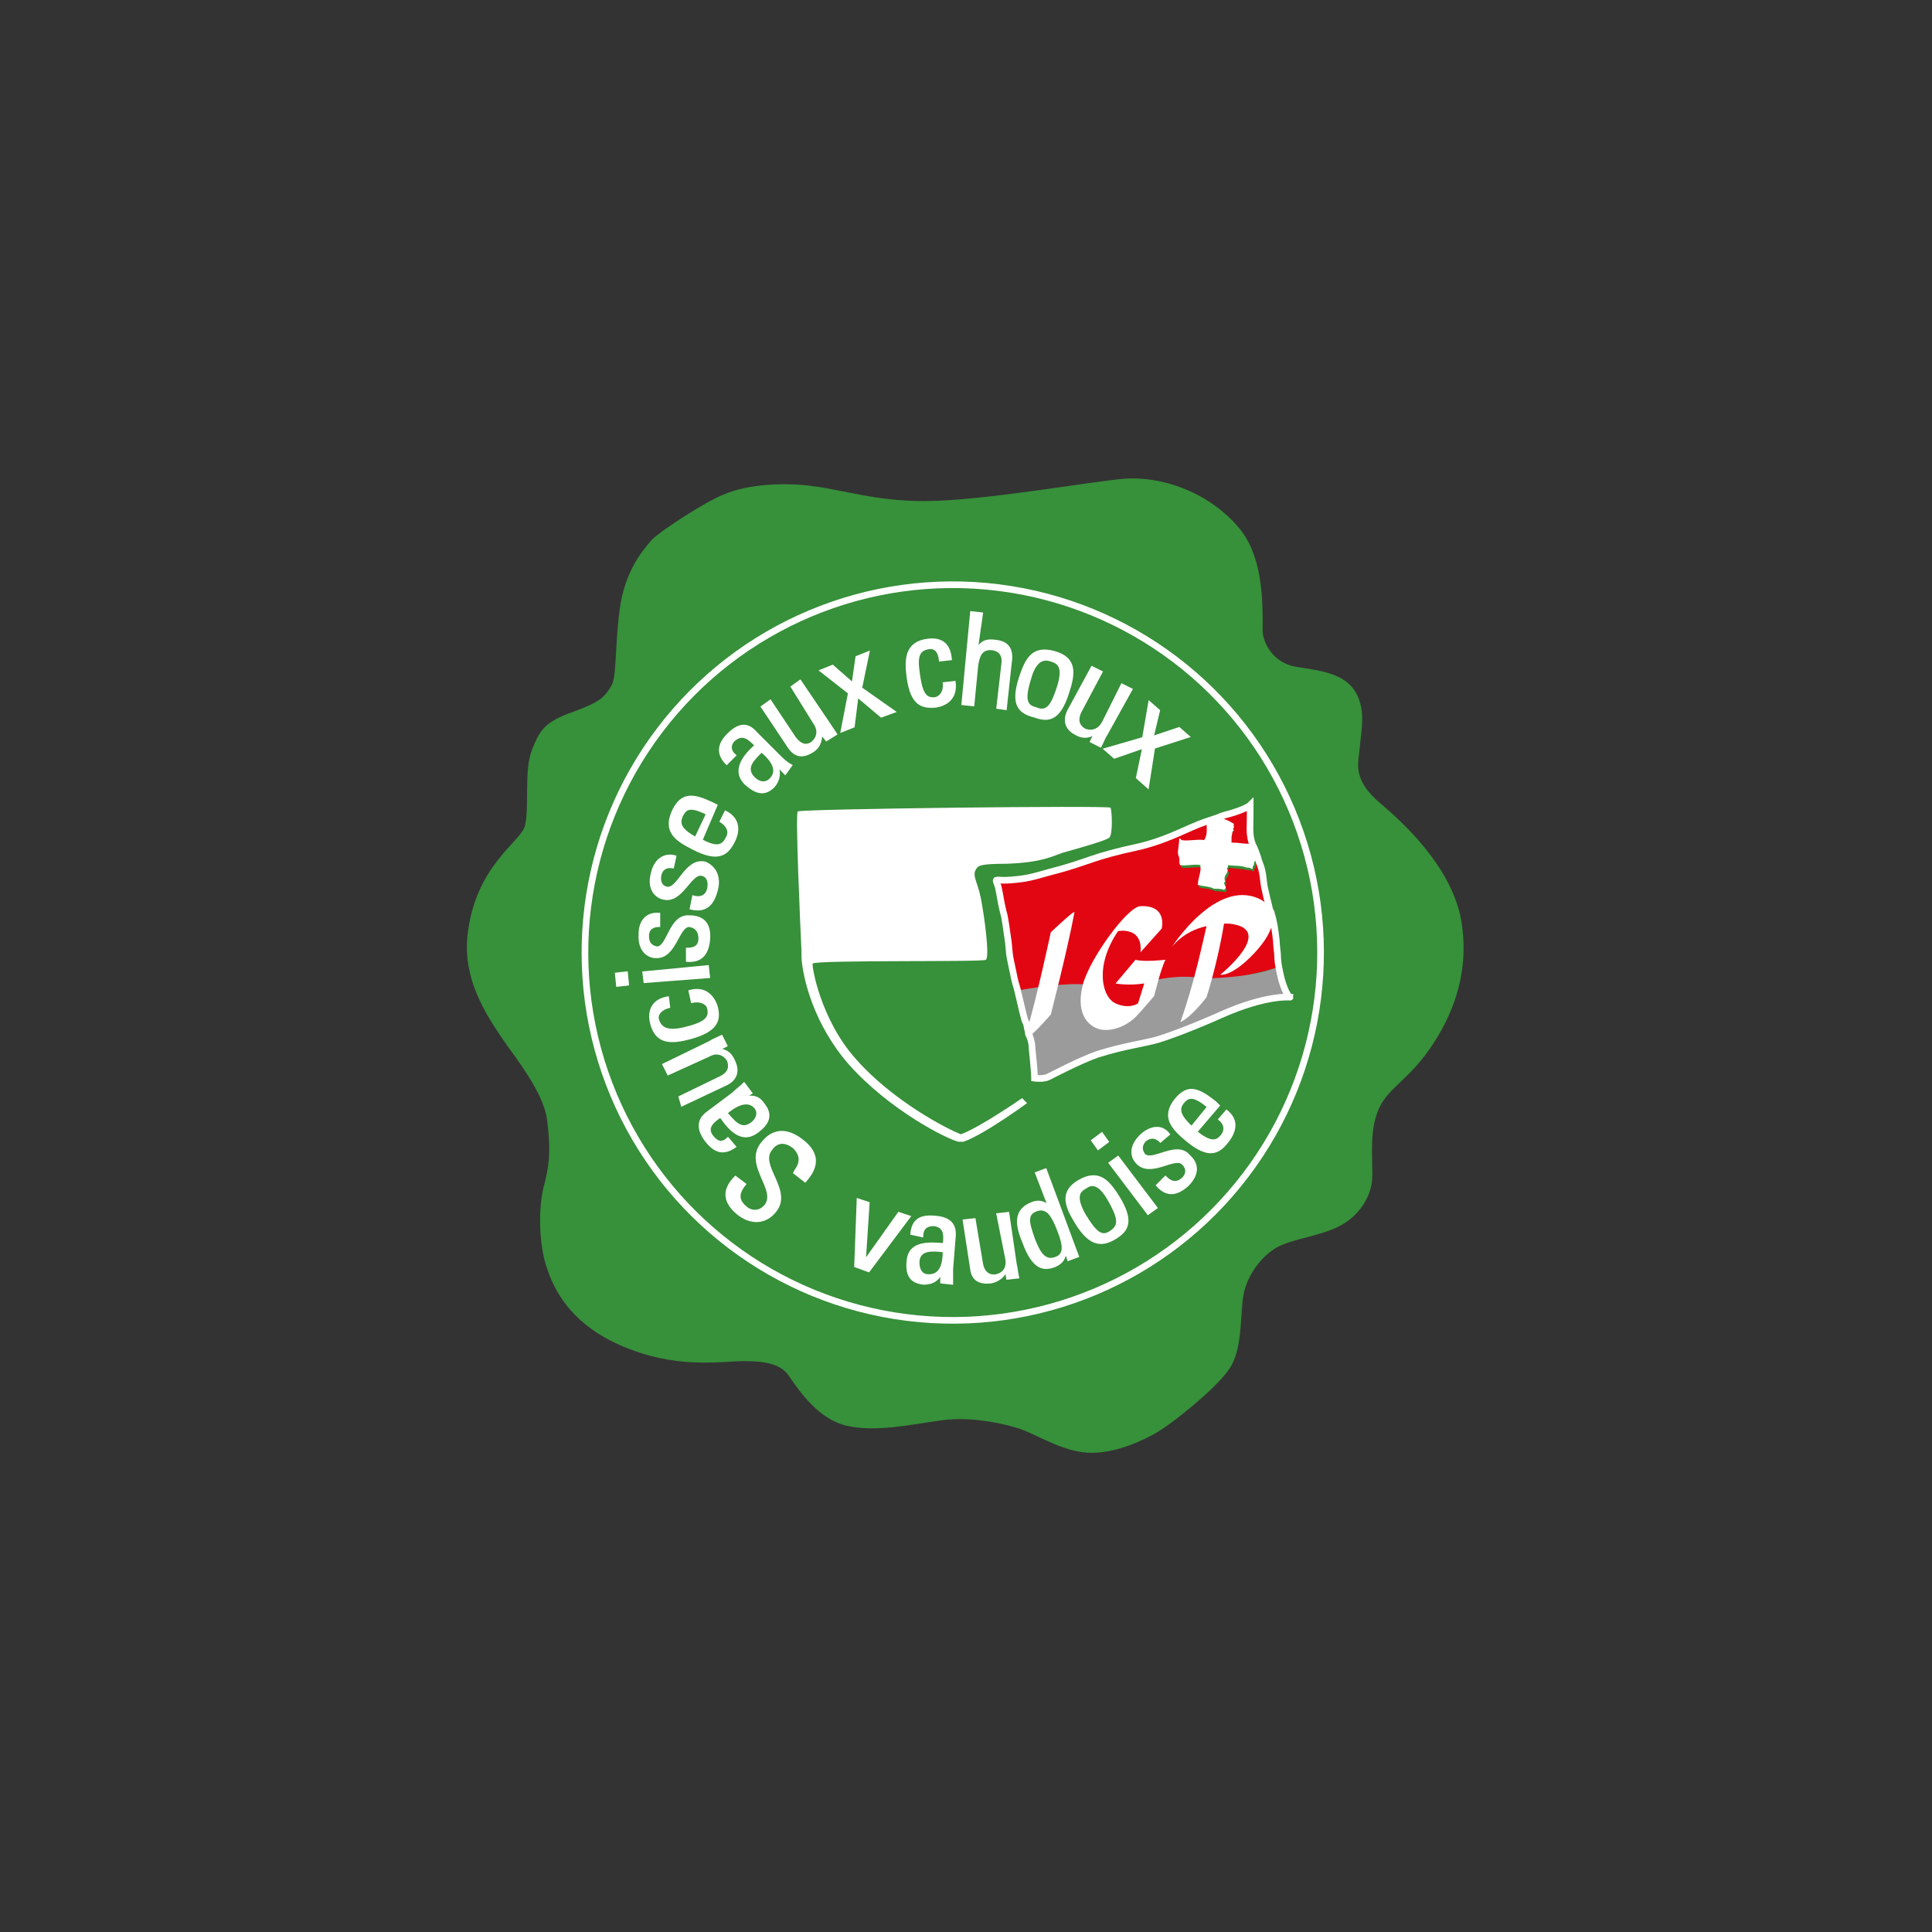 <?xml version="1.0" encoding="utf-8"?>
<!-- Generator: Adobe Illustrator 22.0.1, SVG Export Plug-In . SVG Version: 6.00 Build 0)  -->
<svg version="1.1" xmlns="http://www.w3.org/2000/svg" xmlns:xlink="http://www.w3.org/1999/xlink" x="0px" y="0px"
	 viewBox="0 0 155 155" style="enable-background:new 0 0 155 155;" xml:space="preserve">
<rect x="0" y="0" width="155" height="155" fill="#333333" stroke="none"/>
<style type="text/css">
	.st0{stroke:#000000;stroke-width:0.295;}
	.st1{fill:#F4520B;}
	.st2{fill:#1D1D1B;}
	.st3{fill:#002856;}
	.st4{fill:#FFD500;stroke:#FFD500;stroke-width:8.764615e-02;stroke-miterlimit:3.864;}
	.st5{fill:#DD0741;stroke:#DD0741;stroke-width:8.764615e-02;stroke-miterlimit:3.864;}
	.st6{fill:#E2003A;stroke:#E2003A;stroke-width:8.764615e-02;stroke-miterlimit:3.864;}
	.st7{fill:#DD0741;stroke:#DD0741;stroke-width:9.352258e-02;stroke-miterlimit:3.864;}
	.st8{fill:#DD0741;stroke:#DD0741;stroke-width:0.166;stroke-miterlimit:3.864;}
	.st9{fill:#DD0741;stroke:#DD0741;stroke-width:0.166;}
	.st10{fill-rule:evenodd;clip-rule:evenodd;fill:#DD0741;stroke:#DD0741;stroke-width:0.166;}
	.st11{clip-path:url(#SVGID_2_);fill:#1A171B;}
	.st12{clip-path:url(#SVGID_2_);}
	.st13{clip-path:url(#SVGID_4_);fill:#1A171B;}
	.st14{clip-path:url(#SVGID_4_);fill:#E3064D;}
	.st15{clip-path:url(#SVGID_4_);fill:#737272;}
	.st16{clip-path:url(#SVGID_4_);fill:#FFFFFF;}
	.st17{clip-path:url(#SVGID_4_);fill-rule:evenodd;clip-rule:evenodd;fill:#FFFFFF;}
	.st18{clip-path:url(#SVGID_4_);fill:#DAD9D9;}
	.st19{clip-path:url(#SVGID_4_);fill:#231F20;}
	.st20{clip-path:url(#SVGID_4_);fill-rule:evenodd;clip-rule:evenodd;fill:#231F20;}
	.st21{fill:#E77C22;}
	.st22{fill:#3984B5;}
	.st23{fill:#5AA3D2;}
	.st24{fill:#70A094;}
	.st25{fill:#D44E5B;}
	.st26{fill:#DA0D15;}
	.st27{fill:#231F20;}
	.st28{fill:#E1251B;}
	.st29{fill:#1A171B;}
	.st30{fill:#E10613;}
	.st31{fill:#0090D4;}
	.st32{fill:#E2101A;}
	.st33{fill:#7D7773;}
	.st34{fill:#FFFFFF;}
	.st35{fill:#0069B2;}
	.st36{fill:#9C9B9B;}
	.st37{fill:#B3ACA4;}
	.st38{fill:#0077B2;}
	.st39{fill:#0097DA;}
	.st40{fill:#DB006A;}
	.st41{fill:#F1B500;}
	.st42{fill:#00955F;}
	.st43{fill:none;stroke:#FFFFFF;stroke-width:0.533;stroke-miterlimit:10;}
	.st44{fill:#FFFFFF;stroke:#FFFFFF;stroke-width:0.135;stroke-miterlimit:10;}
	.st45{fill:none;stroke:#FFFFFF;stroke-width:0.533;}
	.st46{fill:#164193;}
	.st47{fill:#009540;}
	.st48{fill:#FFEC00;}
	.st49{fill-rule:evenodd;clip-rule:evenodd;fill:#FFFFFF;}
	.st50{clip-path:url(#SVGID_6_);fill:#FFFFFF;}
	.st51{clip-path:url(#SVGID_6_);fill:#1A171B;}
	.st52{fill-rule:evenodd;clip-rule:evenodd;fill:#1A171B;}
	.st53{clip-path:url(#SVGID_8_);fill:#1A171B;}
	.st54{fill:#6E6E6E;}
	.st55{fill:#3B3B3A;}
	.st56{fill:#5AC4F0;}
	.st57{fill:#37903A;}
	.st58{fill:#E20613;}
	.st59{fill:#FFFFFF;stroke:#FFFFFF;stroke-width:8.764615e-02;stroke-miterlimit:3.864;}
	.st60{fill:#1D1D1B;stroke:#1D1D1B;stroke-width:8.764615e-02;stroke-miterlimit:3.864;}
	.st61{fill:#1D1D1B;stroke:#1D1D1B;stroke-width:9.352258e-02;stroke-miterlimit:3.864;}
	.st62{fill:#1D1D1B;stroke:#1D1D1B;stroke-width:0.166;stroke-miterlimit:3.864;}
	.st63{fill:#1D1D1B;stroke:#1D1D1B;stroke-width:0.166;}
	.st64{fill-rule:evenodd;clip-rule:evenodd;fill:#1D1D1B;stroke:#1D1D1B;stroke-width:0.166;}
	.st65{fill:#1D1D1B;stroke:#FFFFFF;stroke-width:8.764615e-02;stroke-miterlimit:3.864;}
	.st66{fill:none;stroke:#FFFFFF;stroke-width:0.43;stroke-miterlimit:10;}
	.st67{fill:none;stroke:#FFFFFF;stroke-width:1.076;stroke-miterlimit:10;}
	.st68{clip-path:url(#SVGID_10_);fill:#FFFFFF;}
	.st69{clip-path:url(#SVGID_12_);fill:#FFFFFF;}
	.st70{fill:#71B7E5;}
	.st71{fill:none;stroke:#CA4E19;stroke-width:0.107;}
	.st72{fill:#7B0828;}
	.st73{fill:#E32119;}
	.st74{fill:#0069B4;}
	.st75{fill:#AEC90B;}
	.st76{fill:#E42313;}
	.st77{fill:#6686A1;}
	.st78{fill:#99AFC0;}
	.st79{fill:#003662;}
</style>
<g id="Layer_1">
	<g>
		<g>
			<path class="st57" d="M42.7,60.1c0.6-1.5,1-2.2,3.3-3c2.2-0.8,2.5-1.2,3-2c0.5-0.7,0.3-2.9,0.7-6.1c0.4-3.2,1.9-4.9,2.6-5.7
				c0.8-0.8,4.4-3.1,5.7-3.6c2-0.9,5.1-1,7.2-0.7c2.4,0.3,5.1,1.2,8.9,1.2c4.8,0,13.5-1.6,16.2-1.8c3.5-0.2,7.2,1.5,9.3,4.2
				c1.8,2.4,1.7,6,1.7,8c0,0.9,0.8,2.6,2.7,2.9c1.9,0.3,3.9,0.5,4.8,2.1c0.8,1.5,0.4,3,0.3,4.3c-0.1,1.3-0.7,2.6,1.7,4.6
				c2.5,2.1,6,5.7,6.5,9.8c0.6,4.3-1.1,7.9-3,10.4c-1.6,2.1-3,2.7-3.7,4.3c-0.7,1.7-0.5,3.3-0.5,5.3c0,1.7-1.1,3.3-2.7,4.1
				c-1.6,0.8-3.8,1-5,1.7c-1.2,0.7-2.5,2.3-2.7,4.2c-0.2,1.9-0.1,4.3-1.2,5.7c-1.1,1.5-4.5,4.3-6,5.1c-1.3,0.7-3.6,1.7-5.7,1.4
				c-2.1-0.3-3.9-1.6-5.4-2c-1.4-0.4-3.9-0.9-6.2-0.5c-2.2,0.3-4.9,0.9-7.2,0.4c-2.3-0.5-3.8-2.7-4.7-4c-0.6-0.9-1.7-1.2-3.6-1.2
				c-1.9,0-5.5,0.7-10-1.3c-4.5-2-5.5-5.2-5.9-6.4c-0.5-1.6-0.7-4.5-0.1-6.6c0.5-2,0.4-3.2,0.2-5c-0.2-1.8-1.8-4.1-3.2-6
				c-1.3-1.9-3.6-5-3.2-8.8c0.6-5.6,4.2-7.5,4.6-8.8C42.5,64.9,42,61.8,42.7,60.1z"/>
			<path class="st34" d="M89.1,64.8c-0.2-0.2-24.9,0.1-25.1,0.3c-0.2,0.2,0.2,9,0.3,11.2v0c0,0.1,0,0.3,0,0.4c0,0,0,0.1,0,0.1l0,0
				c0.1,1.7,1,5.4,3.8,8.6c3.3,3.7,7.9,6,8.8,6.2c0,0,0.1,0,0.2,0c0.1,0,0.1,0,0.2,0c1.7-0.6,5.1-3.1,5.1-3.1L82,88.1
				c0,0-3.3,2.3-4.9,2.9c-1.1-0.4-5.5-2.7-8.4-6c-2.9-3.2-3.6-7.6-3.5-7.7c0.5-0.3,13.7-0.1,13.9-0.3c0.3-0.3-0.1-3.3-0.4-4.9
				c-0.3-1.5-0.8-1.9-0.3-2.5c0.2-0.2,0.6-0.3,2.3-0.3c2.9-0.1,3.7-0.6,4.6-0.9c1.8-0.5,3.5-1,3.7-1.2C89.3,66.9,89.2,65,89.1,64.8z
				"/>
			
				<ellipse transform="matrix(0.922 -0.388 0.388 0.922 -23.646 35.623)" class="st43" cx="76.4" cy="76.4" rx="29.5" ry="29.5"/>
			<g>
				<path class="st44" d="M63.7,94.1l0.1-0.2c0.6-0.8,0.3-1.4-0.1-1.8c-0.6-0.5-1.3-0.6-1.8,0.1c-1.1,1.3,1.7,3.3,0.3,5
					c-0.8,1-2,1-3,0.2c-1.1-0.9-1.3-1.9-0.2-3l0.8,0.6c-0.5,0.6-0.7,1.2,0,1.8c0.4,0.4,1.1,0.5,1.6-0.1c1-1.3-1.8-3.3-0.2-5.1
					c1-1.2,2.2-0.9,3.2-0.1c1.8,1.4,0.7,2.7,0.2,3.3L63.7,94.1z"/>
				<path class="st44" d="M59.8,88L59.8,88c0.7-0.1,1.1,0,1.5,0.6c0.7,0.9,0.3,1.6-0.5,2.2c-1.3,1-2.3-0.2-3-1.2
					c-0.6,0.4-1.2,0.9-0.6,1.6c0.4,0.5,0.8,0.5,1.2,0.1L59,92c-1,0.7-1.7,0.4-2.4-0.5c-0.8-1.1-0.5-1.8,0.2-2.3l2-1.5
					c0.3-0.3,0.6-0.5,0.9-0.8l0.6,0.8L59.8,88z M60.3,90.1c0.4-0.3,0.6-0.8,0.3-1.2c-0.3-0.4-1-0.7-2.3,0.4
					C58.8,89.8,59.4,90.8,60.3,90.1z"/>
				<path class="st44" d="M53.6,86.2l-0.4-0.8l3.7-1.8c0.3-0.2,0.6-0.3,1-0.5l0.4,0.8l-0.6,0.3l0,0c0.6,0,1,0.4,1.2,0.9
					c0.4,0.8,0.2,1.5-0.6,1.9l-3.6,1.7L54.5,88l3.3-1.6c0.6-0.3,0.8-0.7,0.6-1.3c-0.2-0.4-0.8-0.8-1.5-0.4L53.6,86.2z"/>
				<path class="st44" d="M53.7,80.8c-0.8,0.2-1,0.7-0.9,1c0.2,0.6,0.6,1,2,0.7c1.7-0.4,2.2-0.8,2-1.6c0-0.2-0.4-0.7-1.3-0.5
					l-0.2-0.9c1.4-0.4,2,0.6,2.2,1.2c0.3,1.1,0.1,2-2.1,2.6c-1.5,0.4-2.8,0.5-3.2-1.3c-0.2-1,0.2-1.8,1.4-2L53.7,80.8z"/>
				<path class="st44" d="M49.5,79.1l-0.1-1l0.9-0.1l0.1,1L49.5,79.1z M56.8,77.5l0.1,0.9l-5.2,0.4L51.6,78L56.8,77.5z"/>
				<path class="st44" d="M56.9,75.4c-0.1,1.1-0.6,1.8-1.8,1.7l0-1c0.3,0,1,0,1-0.8c0-0.5-0.2-0.9-0.8-1c-0.9,0-1.1,2.6-2.7,2.5
					c-0.5,0-1.4-0.4-1.3-1.9c0-0.9,0.5-1.7,1.6-1.6l0,1c-0.5,0-0.9,0.2-0.9,0.8c0,0.5,0.2,0.8,0.7,0.9c0.9,0,1-2.6,2.6-2.5
					C56.6,73.5,57,74.3,56.9,75.4z"/>
				<path class="st44" d="M57.5,71.5c-0.3,1.1-0.9,1.7-2.1,1.4l0.2-1c0.3,0.1,1,0.2,1.2-0.6c0.1-0.5,0-1-0.5-1.1
					c-0.9-0.2-1.6,2.3-3.1,1.9c-0.5-0.1-1.3-0.7-0.9-2.1c0.2-0.9,0.9-1.6,1.9-1.3l-0.2,0.9c-0.5-0.1-0.9,0.1-1,0.6
					c-0.1,0.4,0,0.9,0.5,1c0.9,0.2,1.5-2.4,3.1-2C57.5,69.6,57.8,70.5,57.5,71.5z"/>
				<path class="st44" d="M56.3,67.4c1.3,0.7,1.7,0.4,2-0.2c0.3-0.5,0-1-0.5-1.3l0.4-0.8c1,0.5,1.2,1.4,0.7,2.4
					c-0.5,1-1.2,1.7-3.3,0.6c-1.4-0.7-2.4-1.4-1.6-3.1c0.7-1.4,1.6-1.3,3.1-0.6l0.4,0.2L56.3,67.4z M56.7,65.3
					c-1.4-0.7-1.7-0.4-2,0.2c-0.2,0.5-0.2,1,1.1,1.7L56.7,65.3z"/>
				<path class="st44" d="M62.4,61.5L62.4,61.5c0.2,0.6,0.1,1.1-0.3,1.6c-0.8,0.8-1.5,0.5-2.3-0.2c-1.1-1.1-0.1-2.3,0.8-3.1
					c-0.5-0.5-1-1-1.7-0.4c-0.4,0.4-0.3,0.9,0.1,1.2l-0.7,0.7c-0.8-0.8-0.7-1.6,0.1-2.4c1-1,1.7-0.8,2.3-0.1l1.8,1.8
					c0.3,0.3,0.6,0.6,1,0.8L63,62.1L62.4,61.5z M60.5,62.4c0.4,0.4,0.9,0.5,1.3,0.1c0.4-0.4,0.6-1.1-0.7-2.2
					C60.5,60.9,59.7,61.6,60.5,62.4z"/>
				<path class="st44" d="M63.5,55.1l0.7-0.5l2.3,3.4c0.2,0.3,0.4,0.6,0.6,0.9l-0.8,0.5l-0.4-0.5l0,0c0,0.6-0.2,1.1-0.7,1.4
					c-0.8,0.5-1.4,0.4-1.9-0.3l-2.2-3.3l0.7-0.5l2,3c0.4,0.5,0.8,0.7,1.3,0.4c0.4-0.3,0.7-0.9,0.2-1.6L63.5,55.1z"/>
				<path class="st44" d="M71.8,57.1l-1.1,0.4l-1.9-1.6l-0.3,2.4l-1,0.4l0.6-3.1l-2.3-1.8l1-0.4l1.6,1.4l0.3-2.1l1-0.4l-0.6,2.9
					L71.8,57.1z"/>
				<path class="st44" d="M75.4,53c-0.1-0.9-0.5-1-0.8-1c-0.7,0.1-1.1,0.4-0.9,1.8c0.2,1.7,0.5,2.3,1.3,2.2c0.2,0,0.8-0.3,0.7-1.2
					l0.9-0.1c0.2,1.5-0.9,1.9-1.5,2c-1.1,0.1-2-0.1-2.3-2.4c-0.2-1.5-0.1-2.8,1.7-3c1.1-0.1,1.7,0.4,1.8,1.6L75.4,53z"/>
				<path class="st44" d="M80,56.8l0.4-3.5c0.1-0.6-0.1-1.1-0.8-1.2c-0.9-0.1-1.1,0.6-1.2,1.4l-0.3,3.1l-0.9-0.1l0.7-7.4l0.9,0.1
					L78.4,52l0,0c0.4-0.6,0.8-0.7,1.5-0.6c0.9,0.1,1.4,0.6,1.2,1.8l-0.4,3.7L80,56.8z"/>
				<path class="st44" d="M81.8,54.4c0.5-1.5,1-2.6,2.8-2.1c1.8,0.5,1.6,1.8,1.1,3.3c-0.7,2.2-1.6,2.3-2.7,1.9
					C81.8,57.2,81.1,56.6,81.8,54.4z M84.9,55c0.4-1.4,0.1-1.8-0.6-2c-0.6-0.2-1.2,0-1.6,1.3c-0.5,1.6-0.5,2.3,0.4,2.5
					C84,57.2,84.4,56.6,84.9,55z"/>
				<path class="st44" d="M90,54.9l0.8,0.4l-2,3.6c-0.2,0.3-0.3,0.6-0.5,1l-0.8-0.4l0.3-0.6l0,0c-0.5,0.3-1,0.3-1.5,0
					c-0.8-0.4-1-1.1-0.6-1.9l1.9-3.5l0.8,0.4l-1.7,3.2c-0.3,0.6-0.2,1.1,0.3,1.4c0.4,0.2,1.1,0.2,1.5-0.6L90,54.9z"/>
				<path class="st44" d="M92.1,63.2l-0.9-0.8l0.5-2.4l-2.3,0.8l-0.8-0.7l3.1-0.9l0.5-2.9l0.8,0.7l-0.5,2.1l2.1-0.7l0.8,0.7L92.6,60
					L92.1,63.2z"/>
			</g>
			<g>
				<path class="st44" d="M68.8,96.2l0.9,0.3l-0.3,4.6l0,0l2.7-3.8l0.9,0.3l-3.3,4.4l-1.1-0.4L68.8,96.2z"/>
				<path class="st44" d="M75.5,102.2L75.5,102.2c-0.3,0.6-0.8,0.8-1.4,0.8c-1.1-0.1-1.4-0.8-1.3-1.8c0.1-1.6,1.7-1.5,2.9-1.4
					c0.1-0.7,0.1-1.4-0.8-1.5c-0.6,0-0.9,0.3-0.9,0.9L73.1,99c0.1-1.2,0.8-1.5,1.9-1.4c1.4,0.1,1.7,0.8,1.6,1.7l-0.2,2.5
					c0,0.4,0,0.8,0,1.2l-0.9-0.1L75.5,102.2z M73.7,101.3c0,0.5,0.2,1,0.8,1c0.5,0,1.2-0.2,1.2-1.9
					C74.8,100.3,73.7,100.2,73.7,101.3z"/>
				<path class="st44" d="M80,97.4l0.9-0.1l0.6,4.1c0.1,0.4,0.1,0.7,0.2,1.1l-0.9,0.1l-0.1-0.6l0,0c-0.2,0.5-0.7,0.8-1.2,0.9
					c-0.9,0.1-1.5-0.2-1.6-1.1l-0.6-3.9l0.9-0.1l0.6,3.6c0.1,0.6,0.5,1,1.1,0.9c0.5-0.1,1-0.5,0.8-1.4L80,97.4z"/>
				<path class="st44" d="M83.1,94.1l0.8-0.3l2.6,7l-0.8,0.3l-0.2-0.6l0,0c-0.1,0.6-0.4,0.9-0.9,1.1c-0.8,0.3-1.7,0.3-2.5-1.9
					c-0.5-1.2-0.9-2.6,0.7-3.2c0.5-0.2,0.9-0.1,1.3,0.2l0,0L83.1,94.1z M83.2,97.1c-0.9,0.3-0.7,1-0.2,2.4c0.3,0.7,0.7,1.8,1.7,1.4
					c0.9-0.3,0.5-1.4,0.1-2.4C84.5,97.8,84.1,96.8,83.2,97.1z"/>
				<path class="st44" d="M86.3,98.1c-0.8-1.3-1.3-2.5,0.3-3.4c1.6-0.9,2.4,0.1,3.2,1.4c1.2,2,0.6,2.7-0.4,3.3
					C88.5,99.9,87.5,100.1,86.3,98.1z M88.9,96.2c-0.7-1.2-1.3-1.3-1.8-0.9c-0.6,0.3-0.8,0.8-0.1,2.1c0.9,1.5,1.4,1.9,2.1,1.4
					C89.9,98.3,89.7,97.6,88.9,96.2z"/>
				<path class="st44" d="M87.6,91.5l0.8-0.6l0.5,0.7l-0.8,0.6L87.6,91.5z M92.8,96.9l-0.7,0.5L89,93.3l0.7-0.5L92.8,96.9z"/>
				<path class="st44" d="M95.3,95.1c-0.9,0.8-1.7,0.9-2.5,0l0.7-0.7c0.2,0.2,0.7,0.7,1.3,0.2c0.4-0.3,0.5-0.8,0.1-1.2
					c-0.6-0.7-2.6,1.1-3.7-0.1c-0.4-0.4-0.7-1.3,0.4-2.3c0.7-0.6,1.6-0.8,2.2,0l-0.7,0.6c-0.4-0.4-0.8-0.4-1.2-0.1
					c-0.3,0.3-0.4,0.7-0.1,1.1c0.6,0.7,2.6-1.1,3.6,0.1C96.3,93.5,96,94.4,95.3,95.1z"/>
				<path class="st44" d="M96,90.8c1.1,0.9,1.6,0.8,2,0.3c0.4-0.5,0.2-1-0.2-1.3l0.6-0.7c0.9,0.7,0.8,1.6,0.1,2.5
					c-0.7,0.9-1.5,1.4-3.3-0.1c-1.2-1-2-1.9-0.9-3.3c1-1.2,1.8-0.9,3.2,0.2l0.3,0.3L96,90.8z M96.9,88.8c-1.2-1-1.6-0.8-2-0.3
					c-0.3,0.4-0.4,0.9,0.7,1.9L96.9,88.8z"/>
			</g>
			<g>
				<g>
					<path class="st34" d="M100.3,67.7C100.3,67.7,100.3,67.7,100.3,67.7C100.3,67.7,100.3,67.7,100.3,67.7z"/>
				</g>
				<g>
					<g>
						<g>
							<g>
								<path class="st58" d="M99,66.2c-0.1,0.1,0,0.3-0.1,0.4l0.1,0.1c-0.3,0.1-0.1,0.3-0.2,0.5l0,0.5c0.6,0,0.9,0.1,1.5,0.1
									c0-0.1,0.2,0,0.2,0c-0.3-0.9-0.2-1.2-0.2-2.4c0-0.3,0-0.5,0-0.8c0,0-0.3,0.3-1.7,0.7c-0.4,0.1-0.7,0.2-0.9,0.3
									C98.2,65.7,98.8,66,99,66.2z"/>
							</g>
							<path class="st58" d="M80.8,75.7c0.1,0.9,0,0.7,0.4,2.5c0,0,0.1,0.6,0.3,1.2c0.1,0.4,6.1,0.8,6.1,0.8l2.7,1.6l1.8-2
								c0,0,10.5-1.9,10.5-2.3c-0.1-0.5-0.1-0.9-0.1-0.9c0-0.3-0.1-0.8-0.1-1.2c-0.1-0.9-0.2-1.6-0.4-2.2c0,0,0,0,0,0c0,0,0,0,0,0
								c0-0.1,0-0.1-0.1-0.2c0,0-0.5-2-0.5-2.2c-0.1-1-0.2-1.3-0.4-1.8c0,0,0,0,0,0.1c0,0-0.1,0-0.1,0c0,0.1,0.1,0.1,0,0.1
								c-0.3,0.1,0,0.4-0.3,0.5c0,0,0,0.1,0,0.2l-0.1,0c-0.1-0.1-0.2-0.1-0.4-0.1c-0.5-0.1-1-0.1-1.5-0.2c0,0.2-0.3,0.2,0,0.4
								c0,0.3-0.4,0.5-0.2,0.9c-0.3,0.3,0.2,0.4-0.1,0.7c-0.1-0.1-0.7-0.1-0.8-0.1c-0.3-0.2-0.8-0.2-1.3-0.3c0-0.6,0.3-1,0.2-1.6
								c-0.5-0.1-1.2,0.1-1.6,0c-0.1-0.1,0-0.1-0.1-0.2c0.1-0.4-0.1-0.5-0.1-0.8c-0.1-0.2,0-0.7,0.1-0.9c0-0.1,0-0.3,0.1-0.2
								l0.1,0.1c0.5,0.1,1.3-0.1,1.8,0c0.3-0.4,0.1-1.1,0.2-1.5c-1.5,0.4-2.9,1.4-5.3,2c-4.2,0.9-3.9,1.2-7.4,2.1
								c-1.4,0.4-1.8,0.5-3,0.6c-1.2,0.1-1.3-0.2-1.1,0.3c0.2,0.5,0.2,1.1,0.5,2.3C80.5,73.5,80.7,75,80.8,75.7z"/>
						</g>
						<path class="st36" d="M92.9,83.5c1-0.3,3.1-1.1,5.1-2c3.6-1.6,5.5-1.4,5.5-1.4s-0.1-0.3-0.3-0.7c-0.3-0.7-0.4-1.3-0.5-1.9
							c-2.1,1-6.2,1-6.2,1c-2-0.4-4.1,0.2-4.1,0.2l-0.5,1.6l-1.2,0.9l-1.7-0.1L87.3,79c-1.8-0.2-4.8,0.3-5.8,0.5
							c0.3,1.2,0.6,2.7,0.7,2.7c0.1,0.2,0.1,0.5,0.2,0.8c0,0,0.1,0.1,0.1,0.1s0,0.1,0,0.2c0.1,0.3,0.2,0.6,0.2,1
							C83,86,83,86.5,83,86.5s0.7,0.1,1.1-0.1c0.4-0.2,2.5-1.3,3.9-1.8C90.1,84,91.9,83.8,92.9,83.5z"/>
					</g>
					<path class="st34" d="M86.9,78.9c-0.6,2.2,0.2,3.4,1.4,3.7c1.3,0.2,2.4-0.6,2.8-1c0.4-0.4,1.5-1.7,1.5-1.7s0.5-2.1,0.9-2.9
						c0,0-1.7,0.2-2.4,0l-1.6,1.9c0,0,1,0.2,2.3,0l-0.5,1.6c0,0-0.7,0.5-1.8,0c-1.1-0.5-1.7-3,0.2-5.8c0,0,2-0.4,1.8,1.7l1.7-1.9
						c0,0,0.5-1.9-1.7-1.8C90.5,72.7,87.5,76.8,86.9,78.9z"/>
					<path class="st34" d="M100.6,76.5c1.8-1.9,2.1-3.6,0.4-4.4c-3.5-1.6-7,3.9-7,3.9s0.9-1.3,2.8-1.7c-0.3,1.2-0.9,4.3-2.1,7.7
						c0.9-0.4,2.1-2,2.1-2s0.9-2.8,1.4-5.9c0.1,0,0.2,0,0.4,0c3.9,0.4-0.7,4.1-0.7,4.1S98.8,78.4,100.6,76.5z"/>
					<path class="st34" d="M84.3,74.8c0,0-1.1,5.2-2,8.2c0,0.1,0,0.2,0.1,0.3c0.6-0.4,1.9-1.9,1.9-1.9s1.3-5,1.9-8.2
						C86.3,72.9,84.3,74.8,84.3,74.8z"/>
				</g>
			</g>
			<path class="st45" d="M103.1,79.4c-0.3-0.7-0.4-1.3-0.5-1.8c0,0,0,0,0,0c-0.1-0.5-0.1-0.9-0.1-0.9c0-0.3-0.1-0.8-0.1-1.2
				c-0.1-0.9-0.2-1.6-0.4-2.2c0,0,0,0,0,0c0,0,0,0,0,0c0,0,0,0,0,0c0-0.1,0-0.1-0.1-0.2c0,0-0.5-2-0.5-2.2c-0.1-1-0.2-1.3-0.4-1.8
				c0,0,0,0,0,0c-0.1-0.4-0.4-1.2-0.5-1.3c0,0,0,0,0,0c-0.3-0.9-0.2-1.2-0.2-2.4c0-0.3,0-0.5,0-0.8c0,0-0.3,0.3-1.7,0.7
				c-0.4,0.1-0.7,0.2-0.9,0.3c0,0,0,0,0,0c-0.3,0.1-0.6,0.2-0.9,0.3c0,0,0,0,0,0c-1.5,0.5-2.9,1.4-5.3,2c-4.2,0.9-3.9,1.2-7.4,2.1
				c-1.4,0.4-1.8,0.5-3,0.6c-1.2,0.1-1.3-0.2-1.1,0.3c0.2,0.5,0.2,1.1,0.5,2.3c0.1,0.2,0.3,1.7,0.4,2.4c0.1,0.9,0,0.7,0.4,2.5
				c0,0,0.1,0.6,0.3,1.2c0,0,0,0,0,0c0.3,1.2,0.6,2.7,0.7,2.7c0.1,0.2,0.1,0.5,0.2,0.8c0,0,0,0,0,0c0,0,0,0,0,0c0,0.1,0,0.2,0.1,0.3
				c0,0,0,0,0,0c0.1,0.3,0.2,0.6,0.2,1C83,86,83,86.5,83,86.5s0.7,0.1,1.1-0.1c0.4-0.2,2.5-1.3,3.9-1.8c2.2-0.7,3.9-0.9,4.9-1.2
				c1-0.3,3.1-1.1,5.1-2c3.6-1.6,5.5-1.4,5.5-1.4S103.3,79.9,103.1,79.4z"/>
		</g>
		<path class="st34" d="M100.5,67.7L100.5,67.7c-0.1,0-0.2-0.1-0.2,0c-0.6,0-0.9-0.1-1.5-0.1l0-0.5c0.1-0.2,0-0.4,0.2-0.5l-0.1-0.1
			c0.2-0.1,0-0.3,0.1-0.4c-0.3-0.2-0.9-0.5-1.3-0.5c-0.3,0.1-0.6,0.2-0.9,0.3c0,0,0,0,0,0c0,0,0,0,0,0c0,0.5,0.1,1.1-0.2,1.5
			c-0.5-0.1-1.3,0.1-1.8,0l-0.1-0.1c-0.1-0.1-0.1,0-0.1,0.2c0,0.1-0.1,0.7-0.1,0.9c0,0.3,0.2,0.4,0.1,0.8c0.1,0.1,0,0.2,0.1,0.2
			c0.4,0.1,1.1-0.1,1.6,0c0.1,0.6-0.2,1-0.2,1.6c0.4,0.1,0.9,0.1,1.3,0.3c0.1,0,0.7,0,0.8,0.1c0.4-0.3-0.2-0.4,0.1-0.7
			c-0.2-0.4,0.2-0.6,0.2-0.9c-0.2-0.2,0.1-0.1,0-0.4c0.5,0.1,1,0,1.5,0.2c0.1,0,0.3,0,0.4,0.1l0.1,0c0-0.1,0-0.2,0-0.2
			c0.2-0.1,0-0.4,0.3-0.5c0.1,0,0,0,0-0.1c0,0,0.1,0,0.1,0c0,0,0,0,0,0C100.9,68.6,100.6,67.8,100.5,67.7z"/>
	</g>
</g>
<g id="Layer_3">
</g>
<g id="Layer_2">
</g>
</svg>
